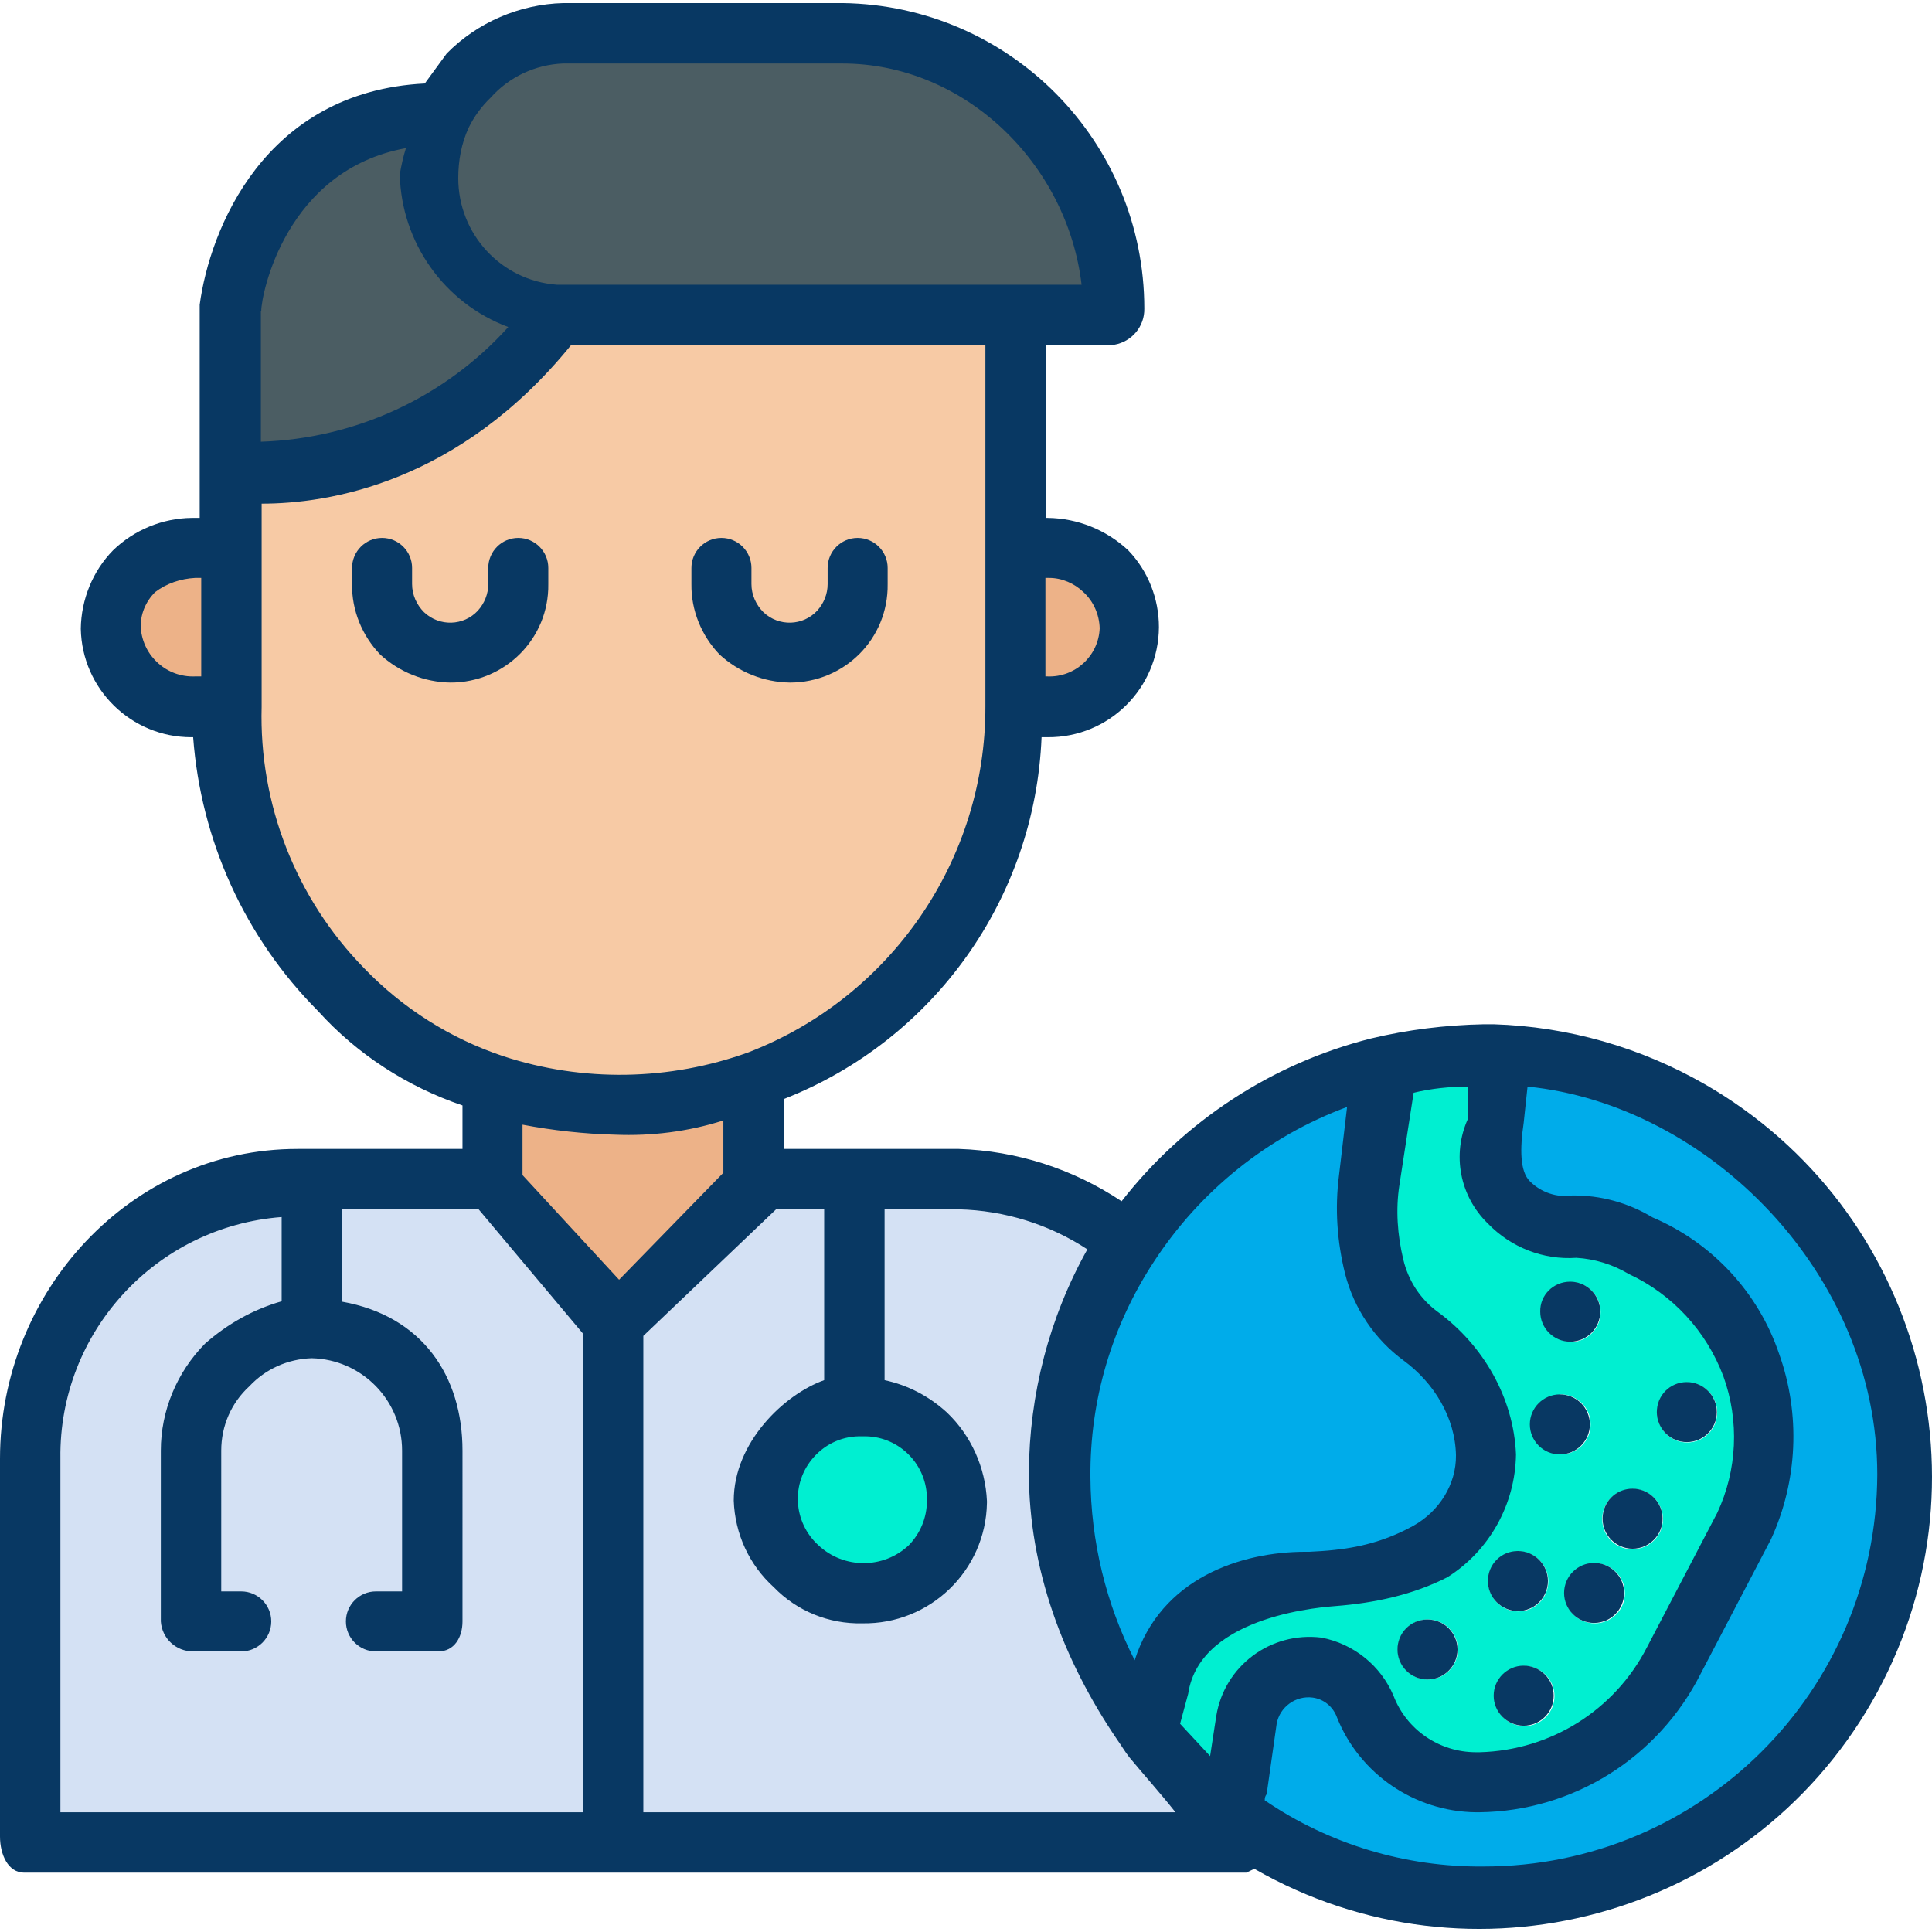 <svg xmlns="http://www.w3.org/2000/svg" xmlns:xlink="http://www.w3.org/1999/xlink" id="Capa_1" x="0px" y="0px" viewBox="0 0 502.119 502.119" style="enable-background:new 0 0 502.119 502.119;" xml:space="preserve"><g>	<path style="fill:#EDB288;" d="M57.3,141.2l-0.7,44.5C56.5,185.7-10.6,159.8,57.3,141.2z"></path>	<path style="fill:#EDB288;" d="M266.9,185.7c0,0,67.2-25.9-0.7-44.5L266.9,185.7"></path></g><path style="fill:#00ACEA;" d="M387.7,273.5c60.6,0.6,109.2,50.2,108.7,110.8S446.2,493.5,385.6,493l0,0c-21.9,0-43.3-6.3-61.6-18.3 l-8.4-6.8l5.7-2.6l2.6-18.3c1.5-8.8,9.9-14.7,18.7-13.2c5.4,0.9,9.9,4.5,12.1,9.5c4.6,11.8,16.1,19.5,28.7,19.3h1 c21.2-0.6,40.3-12.6,50.2-31.3l18.3-35c12.9-27.4,1.1-60.1-26.3-73c-0.1-0.1-0.2-0.1-0.3-0.2c-5.4-2.8-11.2-4.4-17.2-4.7 c-20.4,0.5-23.5-14.1-21.4-27.7L387.7,273.5L387.7,273.5z"></path><path style="fill:#00EFD1;" d="M426.5,323.2c27.5,12.7,39.5,45.3,26.8,72.8c-0.1,0.1-0.1,0.2-0.2,0.3l-18.3,35 c-9.8,18.8-29,30.7-50.2,31.3h-1c-12.7,0.2-24.1-7.5-28.7-19.3c-3.5-8.2-13.1-12-21.3-8.4c-5,2.2-8.6,6.7-9.5,12.1l-2.6,18.3 l-5.7,2.6c-6.7-5.3-12.7-11.4-17.8-18.3l3.1-11.5c4.2-27.7,32.4-29.3,38.1-29.3h1c12.5-1,24-0.5,31.3-5.7 c8.8-5.3,14.3-14.8,14.6-25.1c-0.6-12.3-6.8-23.6-16.7-30.8c-6.3-4.3-10.6-10.8-12-18.3c-2.4-7.2-2.9-15-1.6-22.5l3.1-25.6l-1-3.7 c9.1-2.3,18.4-3.5,27.7-3.7h2.1v17.2c-2.1,13.6,1,28.2,21.4,27.7C415.2,318.8,421.1,320.4,426.5,323.2z M438.5,374.9 c4.3,0,7.8-3.5,7.8-7.8s-3.5-7.8-7.8-7.8s-7.8,3.5-7.8,7.8S434.2,374.9,438.5,374.9z M424.4,402.6c4.3,0,7.8-3.5,7.8-7.8 s-3.5-7.8-7.8-7.8c-4.4,0-8,3.4-8,7.8S420,402.8,424.4,402.6L424.4,402.6z M414.5,421.9c4.3,0,7.8-3.5,7.8-7.8s-3.5-7.8-7.8-7.8 s-7.8,3.5-7.8,7.8S410.1,421.9,414.5,421.9z M408.2,348.8c4.3,0,7.8-3.5,7.8-7.8s-3.5-7.8-7.8-7.8c-4.2,1-6.7,5.5-5.7,9.7 C403.2,345.6,405.4,347.8,408.2,348.8L408.2,348.8z M405.6,378c4.3,0,7.8-3.5,7.8-7.8s-3.5-7.8-7.8-7.8c-4.2,1-6.7,5.5-5.7,9.7 C400.6,374.9,402.8,377.1,405.6,378L405.6,378z M396.2,448.6c4.3,0,7.8-3.5,7.8-7.8s-3.5-7.8-7.8-7.8s-7.8,3.5-7.8,7.8 S391.8,448.6,396.2,448.6z M394.6,418.8c4.3,0,7.8-3.5,7.8-7.8s-3.5-7.8-7.8-7.8s-7.8,3.5-7.8,7.8S390.3,418.8,394.6,418.8z  M371.1,436.5c4.3,0,7.8-3.5,7.8-7.8s-3.5-7.8-7.8-7.8s-7.8,3.5-7.8,7.8S366.8,436.5,371.1,436.5z"></path><g>	<path style="fill:#083863;" d="M438.4,359.2c4.3,0,7.8,3.5,7.8,7.8s-3.5,7.8-7.8,7.8s-7.8-3.5-7.8-7.8S434,359.2,438.4,359.2z"></path>	<path style="fill:#083863;" d="M424.3,386.9c4.3,0,7.8,3.5,7.8,7.8s-3.5,7.8-7.8,7.8s-7.8-3.5-7.8-7.8S419.9,386.9,424.3,386.9z"></path>	<path style="fill:#083863;" d="M414.3,406.2c4.3,0,7.8,3.5,7.8,7.8s-3.5,7.8-7.8,7.8s-7.8-3.5-7.8-7.8S410,406.2,414.3,406.2z"></path>	<path style="fill:#083863;" d="M408.1,333.1c4.3,0,7.8,3.5,7.8,7.8s-3.5,7.8-7.8,7.8s-7.8-3.5-7.8-7.8  C400.2,336.6,403.7,333.1,408.1,333.1z"></path>	<path style="fill:#083863;" d="M405.4,362.4c4.3,0,7.8,3.5,7.8,7.8s-3.5,7.8-7.8,7.8s-7.8-3.5-7.8-7.8S401.1,362.4,405.4,362.4z"></path>	<path style="fill:#083863;" d="M396,432.9c4.3,0,7.8,3.5,7.8,7.8s-3.5,7.8-7.8,7.8s-7.8-3.5-7.8-7.8S391.7,432.9,396,432.9z"></path>	<path style="fill:#083863;" d="M394.5,403.1c4.3,0,7.8,3.5,7.8,7.8s-3.5,7.8-7.8,7.8s-7.8-3.5-7.8-7.8S390.1,403.1,394.5,403.1z"></path></g><path style="fill:#00ACEA;" d="M386.1,378c-0.3,10.3-5.8,19.8-14.6,25.1c-7.3,5.2-18.8,4.7-31.3,5.7h-1c-5.7,0-34,1.6-38.1,29.3 l-3.3,11.5c-14.5-19.1-22.2-42.4-21.9-66.4c-0.1-21.2,6.1-41.9,17.8-59.6c14.7-23.1,37.7-39.7,64.3-46.5l1,3.7l-3.1,25.6 c-1.3,7.5-0.8,15.2,1.6,22.5c1.4,7.4,5.8,14,12,18.3C379.3,354.4,385.5,365.8,386.1,378z"></path><path style="fill:#083863;" d="M371,420.9c4.3,0,7.8,3.5,7.8,7.8s-3.5,7.8-7.8,7.8s-7.8-3.5-7.8-7.8S366.6,420.9,371,420.9z"></path><path style="fill:#D4E1F4;" d="M297.8,449.6c5.1,6.8,11.1,13,17.8,18.3l8.4,6.8v2.6H161.5V343.6l37.1-35h50.7 c15.3-0.1,30.2,4.8,42.3,14.1l2.1,1c-11.7,17.6-17.9,38.4-17.8,59.6C275.6,407.2,283.3,430.5,297.8,449.6z M248.7,390 c-0.3-13.4-11.1-24.3-24.6-24.6c-13.6,0-24.6,11-24.6,24.6c0.3,13.4,11.1,24.3,24.6,24.6c6.5-0.1,12.7-2.7,17.2-7.3 C246.1,402.8,248.8,396.6,248.7,390z"></path><path style="fill:#4B5D63;" d="M289.5,80.2H144.7c-18.7-0.8-33.5-16.3-33.4-35c0-5.3,1.3-10.5,3.7-15.2c1.8-3.6,4.1-7,6.8-9.9 c6.7-6.5,15.7-10.1,25.1-9.9H219c38.7-0.3,70.2,30.8,70.5,69.5C289.5,79.9,289.5,80.1,289.5,80.2z"></path><path style="fill:#F7CAA5;" d="M264.4,80.2v103.4c0.2,43.2-26.5,81.9-66.9,97.2c-11.7,4.2-24.1,6.4-36.6,6.3 c-11,0.2-22-1.6-32.4-5.2c-42.4-14-71-53.6-71.1-98.2v-61.6c0,0,49.6,7.8,87.2-41.8h119.8V80.2z"></path><path style="fill:#00EFD1;" d="M241.4,372.8c4.8,4.4,7.4,10.7,7.3,17.2c0.1,6.5-2.6,12.8-7.3,17.2c-4.6,4.6-10.8,7.2-17.2,7.3 c-13.4-0.3-24.3-11.1-24.6-24.6c0-13.6,11-24.6,24.6-24.6C230.7,365.4,236.9,368,241.4,372.8z"></path><path style="fill:#EDB288;" d="M198.6,307.5v1l-37.1,35l-33.4-35v-26.6c10.4,3.6,21.4,5.4,32.4,5.2c12.5,0.1,24.8-2,36.6-6.3l1,2.1 L198.6,307.5z"></path><path style="fill:#D4E1F4;" d="M81.5,308.5H128l33.4,35v133.7H6.3V379c0-39,31.6-70.5,70.5-70.5c0.2,0,0.3,0,0.5,0L81.5,308.5 L81.5,308.5z"></path><path style="fill:#4B5D63;" d="M144.7,80.2L144.7,80.2C107.1,129.8,57.5,122,57.5,122V80.2c0,0,7.3-51.2,57.5-50.2 c-2.4,4.7-3.6,9.9-3.7,15.2C111.3,64,126,79.4,144.7,80.2z"></path><g>	<path style="fill:#083863;" d="M117.1,177.4c-6.8-0.1-13.3-2.7-18.3-7.3c-4.7-4.9-7.4-11.5-7.3-18.3v-4.2c0-4.3,3.5-7.8,7.8-7.8  s7.8,3.5,7.8,7.8v4.2c0,2.8,1.2,5.4,3.1,7.3c4,3.8,10.3,3.6,14-0.4c1.7-1.9,2.7-4.3,2.7-6.9v-4.2c0-4.3,3.5-7.8,7.8-7.8  s7.8,3.5,7.8,7.8v4.2C142.7,166,131.2,177.4,117.1,177.4L117.1,177.4z"></path>	<path style="fill:#083863;" d="M205.3,177.4c-6.8-0.1-13.3-2.7-18.3-7.3c-4.7-4.9-7.4-11.5-7.3-18.3v-4.2c0-4.3,3.5-7.8,7.8-7.8  s7.8,3.5,7.8,7.8v4.2c0,2.8,1.2,5.4,3.1,7.3c4,3.8,10.3,3.6,14-0.4c1.7-1.9,2.7-4.3,2.7-6.9v-4.2c0-4.3,3.5-7.8,7.8-7.8  s7.8,3.5,7.8,7.8v4.2C230.9,166,219.5,177.4,205.3,177.4z"></path>	<path style="fill:#083863;" d="M388.2,266.2h-2.6c-9.9,0.2-19.7,1.4-29.3,3.7c-25.7,6.5-48.5,21.4-64.8,42.3  c-12.6-8.4-27.2-13.1-42.3-13.6h-45.4v-13c39-15.3,65.2-52.2,66.9-94h1.6c15.9,0.1,28.8-12.7,28.9-28.6c0-7.4-2.8-14.6-8-20  c-5.7-5.3-13.1-8.3-20.9-8.4h-0.5v-45h17.8c4.6-0.8,7.9-4.8,7.8-9.4c0-43.5-34.9-78.8-78.4-79.4h-72.6c-11.4,0.3-22.3,5-30.3,13.1  l-5.7,7.8c-41.8,2.1-55.9,38.1-58.5,57.5v55.4h-2.1c-7.6,0.1-14.9,3.1-20.4,8.4c-5.3,5.4-8.3,12.8-8.4,20.4  c0.3,15.7,13.1,28.2,28.7,28.2h0.5c2,26.8,13.4,52,32.4,71.1c10.2,11.3,23.2,19.7,37.6,24.6v11.3H77.3C33.9,298.6,0,335.7,0,379.1  v98.2c0,4.7,2.1,9.4,6.3,9.4h317.6l2.1-1c56.3,32.3,128.1,12.9,160.5-43.4c32.3-56.3,12.9-128.1-43.4-160.5  C426.4,272.2,407.5,266.8,388.2,266.2L388.2,266.2z M52.3,175.8h-1.6c-7.3,0.3-13.5-5.2-14.1-12.5c-0.2-3.5,1.2-6.9,3.7-9.4  c3-2.3,6.7-3.5,10.4-3.7h1.6V175.8z M299.9,327.9c12-18.4,29.6-32.6,50.2-40.2l-2.1,17.8c-1.1,8.6-0.5,17.2,1.6,25.6  c2.3,9,7.7,17,15.2,22.5c7.9,5.8,13.4,14.8,13.6,24.6c0.1,7.6-4.4,14.6-11,18.3c-6.5,3.6-13,5.5-20.4,6.3c-2.5,0.3-5,0.4-6.7,0.5  h-1c-16.7,0-37.6,6.8-44.4,28.2c-7.5-14.7-11.4-31-11.5-47.5C283.2,363.9,289,344.5,299.9,327.9z M272.7,150.2  c3.3,0,6.5,1.4,8.9,3.7c2.6,2.4,4.1,5.8,4.2,9.4c-0.3,7.2-6.4,12.8-13.6,12.5l0,0h-0.5v-25.6L272.7,150.2z M121.8,33.2L121.8,33.2  c1.4-2.9,3.4-5.6,5.7-7.8c4.8-5.4,11.6-8.6,18.8-8.9h72.6c31.9,0,58.5,26.1,62.2,57.5H144.7c-14.5-1.1-25.6-13.2-25.6-27.7  C119.1,41.8,119.9,37.3,121.8,33.2z M67.9,80.8c0-4.2,6.3-36.6,37.6-42.3c-0.7,2.2-1.2,4.5-1.6,6.8c0.4,17.8,11.6,33.5,28.2,39.7  c-16.5,18.3-39.7,29-64.3,29.8v-34H67.9z M94.6,251.6C76.9,233.5,67.3,209,68,183.7v-52.8c17.2,0,51.2-5.2,80.5-41.3h107.6v94  c0.1,39.8-24.5,75.6-61.6,89.9c-20.5,7.4-43,7.8-63.7,1C117,269.9,104.6,262,94.6,251.6z M151.5,471H15.7v-92  c-0.4-32.8,24.8-60.2,57.5-62.7v21.9c-7.4,2.1-14.1,5.9-19.9,11c-7.3,7.4-11.5,17.4-11.5,27.8v44.4c0.3,4.4,3.9,7.8,8.4,7.8h12.5  c4.3,0,7.8-3.5,7.8-7.8s-3.5-7.8-7.8-7.8h-5.2V377c0-6.4,2.6-12.4,7.3-16.7c4.2-4.5,10-7.1,16.2-7.3c13.1,0.3,23.5,11,23.5,24v36.6  h-6.8c-4.3,0-7.8,3.5-7.8,7.8s3.5,7.8,7.8,7.8h16.2c4.2,0,6.3-3.7,6.3-7.8V377c0-19.3-10.4-35-31.3-38.7v-24h35.5l27.2,32.4V471  H151.5z M160.9,332.6l-25.1-27.2v-13.1c7.9,1.5,16,2.4,24,2.6c9.5,0.4,19.1-0.8,28.2-3.7v13.6L160.9,332.6z M167.2,471V347.2  l34.5-32.9h12.5v44.4c-10.4,3.7-23.5,16.2-23.5,31.3c0.3,8.6,4,16.7,10.4,22.5c6,6.2,14.3,9.6,23,9.4c17.6,0.3,32.1-13.7,32.4-31.3  c0-0.2,0-0.4,0-0.5c-0.4-8.7-4.1-17-10.4-23c-4.6-4.2-10.1-7.1-16.2-8.4v-44.4h19.3c11.9,0.3,23.5,3.9,33.4,10.4  c-9.9,17.7-15.1,37.7-15.2,58c0,25,8.9,48.8,23,69.5c0.8,1.1,2,3.1,3.1,4.5c3.8,4.6,7.8,9,12,14.3H167.2z M224.2,373.3  c8.9-0.3,16.4,6.7,16.7,15.7c0,0.4,0,0.7,0,1.1c0,4.3-1.7,8.4-4.7,11.5c-6.6,6.2-16.9,6.2-23.5,0c-6.6-6-7.2-16.2-1.2-22.9  C214.7,375.1,219.3,373.1,224.2,373.3L224.2,373.3z M316.1,446l-1.6,10.4l-7.8-8.4l2.1-7.8l0,0c3.1-20.9,36.6-22.6,38.4-22.8  c10.1-0.8,20-2.9,29-7.5C387.1,403,393.8,391,394,378c-0.6-14.7-8.5-28.4-20.4-37.1l0,0c-4.5-3.3-7.6-8.1-8.9-13.6  c-1.5-6.3-2-12.9-1-19.3c0.9-6,3.7-24,3.7-24c4.6-1.1,9.4-1.6,14.1-1.6v8.4c-4.2,9.3-2.1,20.1,5.2,27.2c6,6.2,14.4,9.5,23,8.9  c4.8,0.3,9.4,1.7,13.6,4.2c11.4,5.3,20.2,14.9,24.6,26.6c4.2,11.6,3.6,24.4-1.6,35.5l-18.3,35c-8.4,16.3-25,26.7-43.4,27.2h-1  c-9.5,0-18-5.8-21.4-14.6c-3.3-7.9-10.4-13.6-18.8-15.2C330.2,424,318.2,433,316.1,446z M385.6,485.1c-20.3,0.2-40.2-5.8-56.9-17.2  c0-0.6,0.1-1.1,0.5-1.6l2.6-18.3c0.8-4.4,5-7.4,9.4-6.8c2.9,0.4,5.3,2.4,6.3,5.2c5.9,14.7,20.2,24.4,36,24.6h1  c24.4-0.3,46.5-14.2,57.5-36l18.3-35c6.9-15.1,7.7-32.4,2.1-48.1c-5.4-16-17.4-28.9-32.9-35.5c-6.3-3.8-13.5-5.8-20.9-5.7  c-4,0.6-8.1-0.8-11-3.7c-2.6-2.6-2.6-8.4-1.6-15.2l1-9.4c47,4.7,90.9,48.6,90.9,100.8C487.7,439.6,441.9,485.1,385.6,485.1z"></path></g><g></g><g></g><g></g><g></g><g></g><g></g><g></g><g></g><g></g><g></g><g></g><g></g><g></g><g></g><g></g></svg>